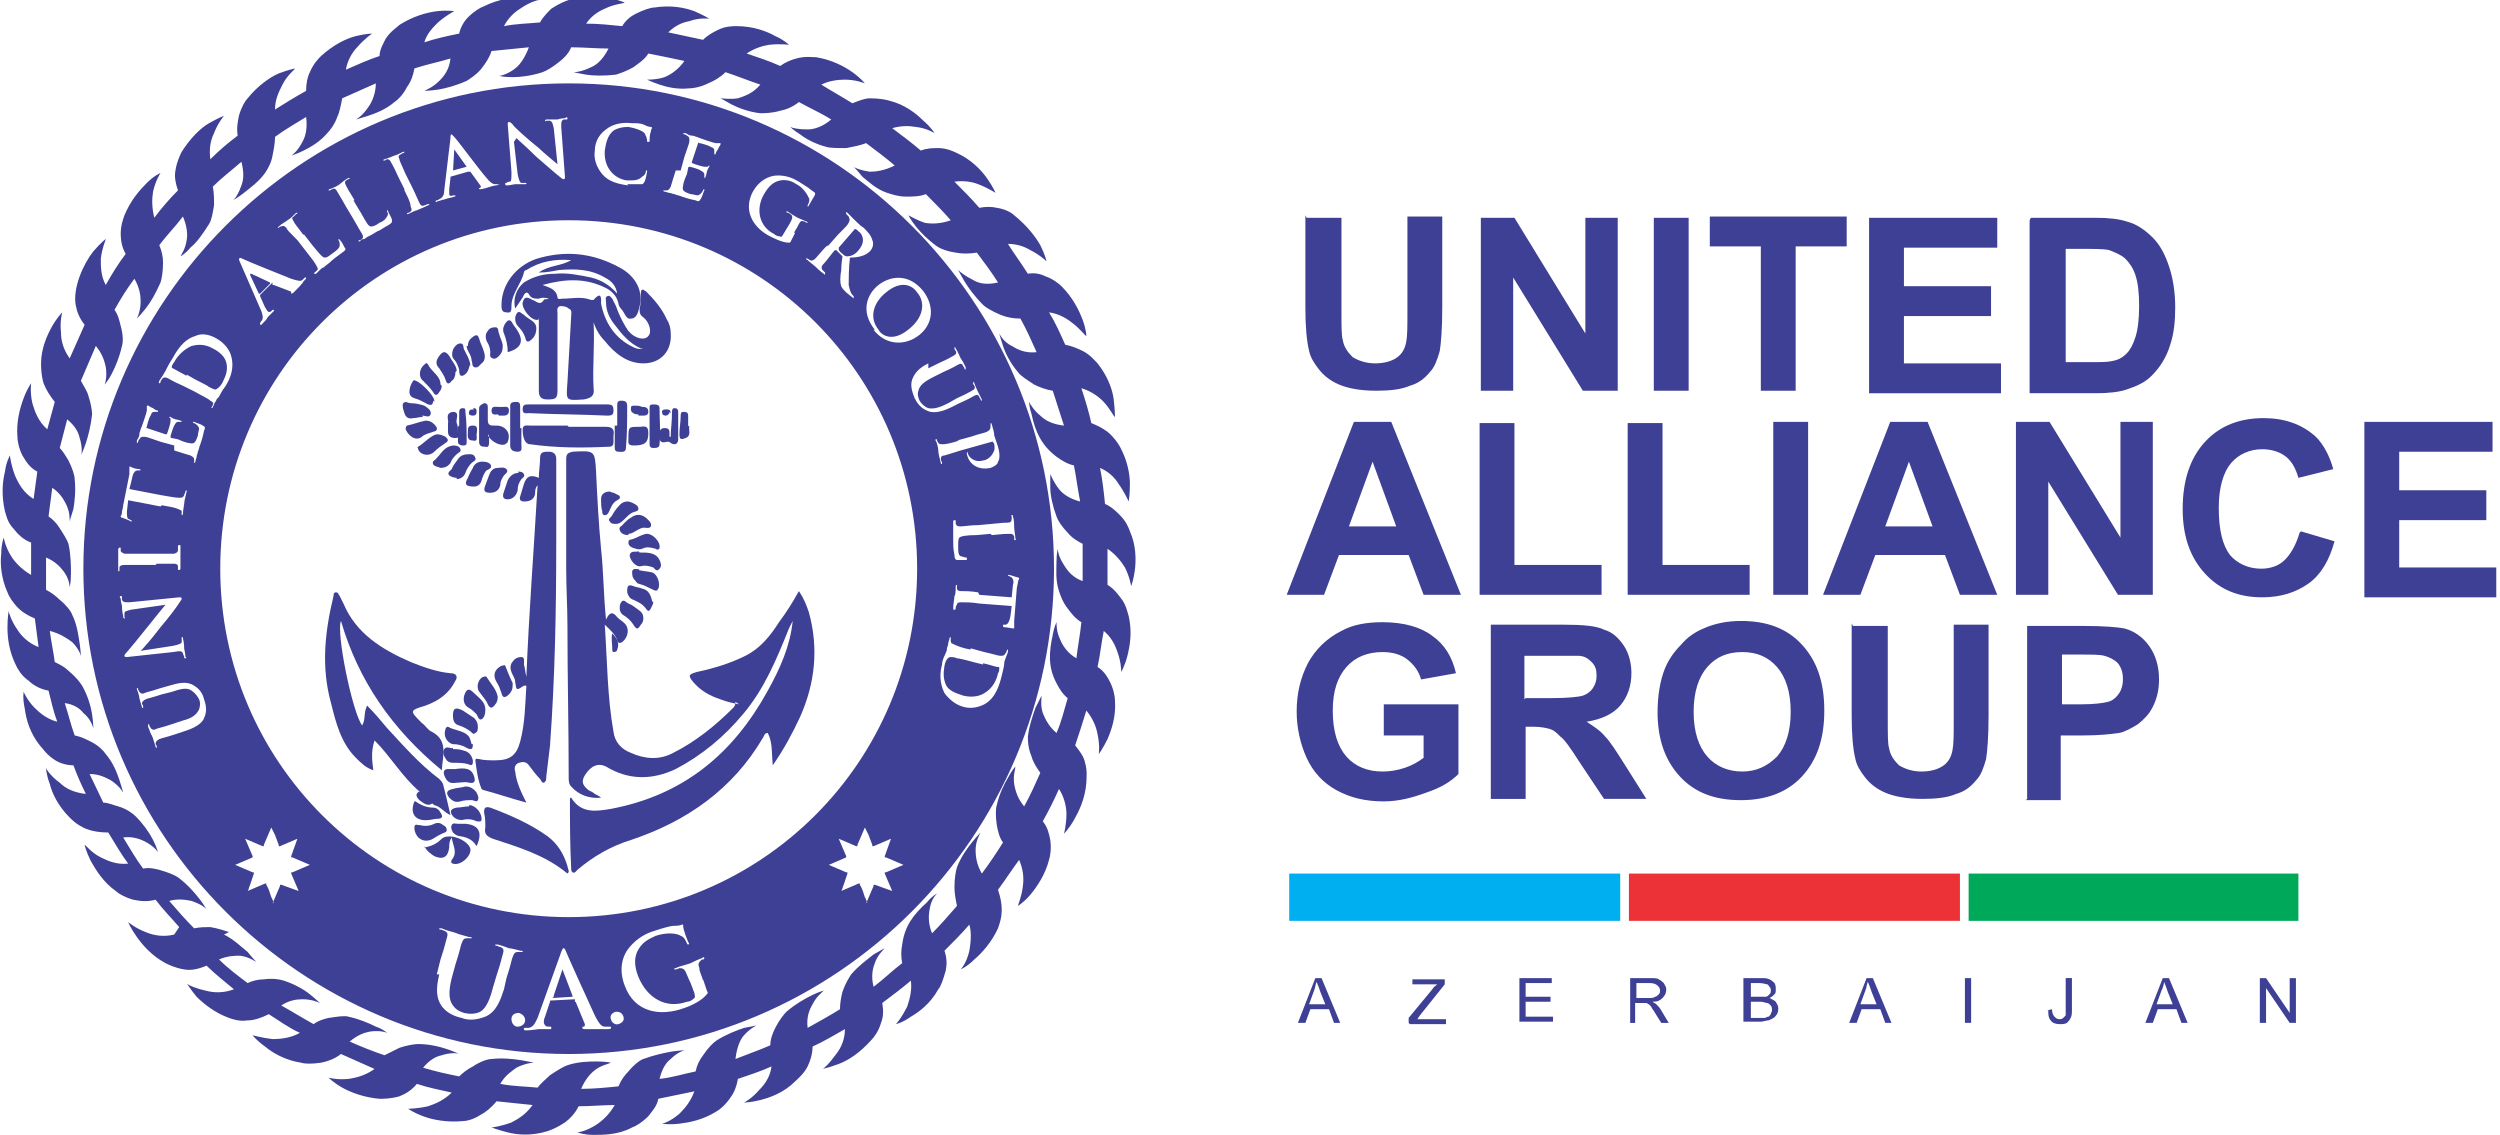 <?xml version="1.0" encoding="UTF-8"?>
<!DOCTYPE svg PUBLIC "-//W3C//DTD SVG 1.1//EN" "http://www.w3.org/Graphics/SVG/1.1/DTD/svg11.dtd">
<!-- Creator: CorelDRAW 2020 (64-Bit) -->
<svg xmlns="http://www.w3.org/2000/svg" xml:space="preserve" width="2009px" height="912px" version="1.1" style="shape-rendering:geometricPrecision; text-rendering:geometricPrecision; image-rendering:optimizeQuality; fill-rule:evenodd; clip-rule:evenodd"
viewBox="0 0 2009 912"
 xmlns:xlink="http://www.w3.org/1999/xlink"
 xmlns:xodm="http://www.corel.com/coreldraw/odm/2003">
 <defs>
  <style type="text/css">
   <![CDATA[
    .fil2 {fill:#ED3237}
    .fil1 {fill:#00AFEF}
    .fil3 {fill:#00A859}
    .fil4 {fill:#3E4095}
    .fil0 {fill:#3E4095;fill-rule:nonzero}
   ]]>
  </style>
 </defs>
 <g id="Dummy_x0025_Layer_x0025_Dummy_x0025_Layer">
  <g id="_1906520899536">
   <path class="fil0" d="M1043 822l14 -36 5 0 15 36 -5 0 -4 -11 -15 0 -4 11 -5 0zm10 -15l12 0 -4 -10c-1,-3 -2,-6 -3,-8 -1,2 -1,5 -2,7l-4 11zm79 15l0 -4 19 -23c1,-2 3,-3 4,-4l-20 0 0 -4 26 0 0 4 -20 25 -2 3 23 0 0 4 -29 0zm89 0l0 -36 26 0 0 4 -21 0 0 11 20 0 0 4 -20 0 0 12 22 0 0 4 -27 0zm89 0l0 -36 16 0c3,0 6,0 7,1 2,1 3,2 4,3 1,2 2,3 2,5 0,3 -1,5 -3,7 -2,2 -4,3 -8,3 1,1 2,1 3,2 1,1 3,3 4,5l6 10 -6 0 -5 -8c-1,-2 -3,-4 -3,-5 -1,-1 -2,-2 -2,-2 -1,0 -1,-1 -2,-1 -1,0 -1,0 -3,0l-6 0 0 16 -5 0zm5 -20l10 0c2,0 4,0 5,-1 1,0 2,-1 3,-2 1,-1 1,-2 1,-3 0,-2 -1,-3 -2,-4 -1,-1 -3,-2 -6,-2l-11 0 0 12zm86 20l0 -36 14 0c3,0 5,0 7,1 2,1 3,2 4,3 1,2 1,3 1,5 0,2 0,3 -1,4 -1,1 -2,2 -4,3 2,1 4,2 5,3 1,2 2,3 2,5 0,2 0,3 -1,5 -1,1 -2,3 -3,3 -1,1 -2,1 -4,2 -2,0 -4,1 -6,1l-14 0zm5 -21l8 0c2,0 4,0 5,0 1,0 2,-1 3,-2 1,-1 1,-2 1,-3 0,-1 0,-2 -1,-3 -1,-1 -1,-2 -2,-2 -1,0 -3,-1 -6,-1l-7 0 0 11zm0 17l9 0c2,0 3,0 3,0 1,0 2,-1 3,-1 1,0 1,-1 2,-2 0,-1 1,-2 1,-3 0,-1 0,-3 -1,-4 -1,-1 -2,-2 -3,-2 -1,0 -3,-1 -5,-1l-8 0 0 13zm80 4l14 -36 5 0 15 36 -5 0 -4 -11 -15 0 -4 11 -5 0zm10 -15l12 0 -4 -10c-1,-3 -2,-6 -3,-8 -1,2 -1,5 -2,7l-4 11zm83 15l0 -36 5 0 0 36 -5 0zm66 -10l4 -1c0,3 1,5 2,6 1,1 2,2 4,2 1,0 2,0 3,-1 1,-1 1,-1 2,-2 0,-1 0,-2 0,-5l0 -25 5 0 0 25c0,3 0,5 -1,7 -1,2 -2,3 -3,4 -2,1 -3,1 -6,1 -3,0 -6,-1 -7,-3 -2,-2 -2,-5 -2,-8zm79 10l14 -36 5 0 15 36 -5 0 -4 -11 -15 0 -4 11 -5 0zm10 -15l12 0 -4 -10c-1,-3 -2,-6 -3,-8 0,2 -1,5 -2,7l-4 11zm82 15l0 -36 5 0 19 28 0 -28 5 0 0 36 -5 0 -19 -28 0 28 -5 0z"/>
   <path class="fil0" d="M1050 175l28 0 0 75c0,12 0,20 1,23 1,6 4,10 8,14 5,3 11,5 18,5 8,0 14,-2 18,-5 4,-3 6,-7 7,-12 1,-5 1,-13 1,-24l0 -77 28 0 0 73c0,17 -1,29 -2,35 -2,7 -4,13 -8,17 -4,5 -9,9 -16,11 -7,3 -16,4 -27,4 -13,0 -23,-2 -30,-5 -7,-3 -12,-7 -16,-12 -4,-5 -7,-10 -8,-15 -2,-8 -3,-20 -3,-35l0 -74zm140 139l0 -139 27 0 57 93 0 -93 26 0 0 139 -28 0 -56 -91 0 91 -26 0zm139 0l0 -139 28 0 0 139 -28 0zm86 0l0 -116 -41 0 0 -24 110 0 0 24 -41 0 0 116 -28 0zm87 0l0 -139 103 0 0 24 -75 0 0 31 70 0 0 24 -70 0 0 38 78 0 0 24 -106 0zm130 -139l51 0c12,0 20,1 26,3 8,2 15,7 21,13 6,6 10,14 13,23 3,9 5,20 5,33 0,11 -1,21 -4,30 -3,10 -8,18 -15,25 -5,5 -11,8 -20,11 -6,2 -14,3 -25,3l-53 0 0 -139zm28 24l0 92 21 0c8,0 13,0 17,-1 5,-1 8,-3 11,-6 3,-3 5,-7 7,-13 2,-6 3,-15 3,-25 0,-11 -1,-19 -3,-25 -2,-6 -5,-10 -8,-13 -3,-3 -8,-5 -13,-7 -4,-1 -12,-1 -23,-1l-13 0zm-486 279l-30 0 -12 -32 -56 0 -12 32 -30 0 54 -139 30 0 56 139zm-52 -55l-19 -52 -19 52 38 0zm67 55l0 -138 28 0 0 114 70 0 0 24 -98 0zm119 0l0 -138 28 0 0 114 70 0 0 24 -98 0zm117 0l0 -139 28 0 0 139 -28 0zm180 0l-30 0 -12 -32 -56 0 -12 32 -30 0 54 -139 30 0 56 139zm-52 -55l-19 -52 -19 52 38 0zm67 55l0 -139 27 0 57 93 0 -93 26 0 0 139 -28 0 -56 -91 0 91 -26 0zm229 -51l27 8c-4,15 -11,27 -21,34 -10,7 -22,11 -37,11 -19,0 -34,-6 -46,-19 -12,-13 -18,-30 -18,-52 0,-23 6,-41 18,-54 12,-13 28,-19 47,-19 17,0 31,5 42,15 6,6 11,15 14,26l-28 7c-2,-7 -5,-13 -10,-17 -5,-4 -12,-6 -19,-6 -10,0 -19,4 -25,11 -6,7 -10,19 -10,36 0,18 3,30 9,38 6,7 15,11 25,11 7,0 14,-2 19,-7 5,-5 9,-12 12,-22zm51 51l0 -139 103 0 0 24 -75 0 0 31 70 0 0 24 -70 0 0 38 78 0 0 24 -106 0zm-788 112l0 -24 60 0 0 56c-6,6 -14,11 -26,15 -11,4 -22,7 -34,7 -15,0 -27,-3 -38,-9 -11,-6 -19,-15 -24,-26 -5,-11 -8,-24 -8,-37 0,-15 3,-27 9,-39 6,-11 15,-20 27,-26 9,-5 20,-7 33,-7 17,0 31,4 40,11 10,7 16,17 19,30l-28 5c-2,-7 -6,-12 -11,-16 -5,-4 -12,-6 -20,-6 -12,0 -22,4 -29,12 -7,8 -11,19 -11,35 0,17 4,29 11,37 7,8 17,12 29,12 6,0 12,-1 18,-3 6,-2 11,-5 15,-8l0 -18 -32 0zm86 51l0 -139 59 0c15,0 26,1 32,4 7,2 12,7 16,13 4,6 6,14 6,22 0,10 -3,19 -9,26 -6,7 -15,11 -27,13 6,4 11,7 15,12 4,4 9,12 16,23l17 27 -34 0 -20 -30c-7,-11 -12,-18 -15,-20 -3,-3 -5,-5 -8,-6 -3,-1 -8,-2 -14,-2l-6 0 0 58 -28 0zm28 -80l21 0c13,0 22,-1 25,-2 3,-1 6,-3 8,-6 2,-3 3,-6 3,-10 0,-5 -1,-8 -4,-11 -3,-3 -6,-5 -11,-5 -2,0 -9,0 -21,0l-22 0 0 35zm106 12c0,-14 2,-26 6,-36 3,-7 7,-13 13,-19 5,-6 11,-10 18,-13 9,-4 19,-6 30,-6 21,0 37,6 49,19 12,13 18,30 18,53 0,23 -6,40 -18,53 -12,13 -29,19 -49,19 -21,0 -37,-6 -49,-19 -12,-13 -18,-30 -18,-52zm29 -1c0,16 4,28 11,36 7,8 17,12 28,12 11,0 20,-4 28,-12 7,-8 11,-20 11,-36 0,-16 -4,-28 -11,-36 -7,-8 -16,-12 -28,-12 -12,0 -21,4 -28,12 -7,8 -11,20 -11,36zm128 -69l28 0 0 75c0,12 0,20 1,23 1,6 4,10 8,14 5,3 11,5 18,5 8,0 14,-2 18,-5 4,-3 6,-7 7,-12 1,-5 1,-13 1,-24l0 -77 28 0 0 73c0,17 -1,29 -2,35 -2,7 -4,13 -8,17 -4,5 -9,9 -16,11 -7,3 -16,4 -27,4 -13,0 -23,-2 -30,-5 -7,-3 -12,-7 -16,-12 -4,-5 -7,-10 -8,-15 -2,-8 -3,-20 -3,-35l0 -74zm140 139l0 -139 45 0c17,0 28,1 33,2 8,2 15,7 20,14 5,7 8,16 8,27 0,9 -2,16 -5,22 -3,6 -7,10 -12,14 -5,3 -10,6 -15,7 -7,1 -16,2 -29,2l-18 0 0 52 -28 0zm28 -116l0 40 15 0c11,0 18,-1 22,-2 4,-1 7,-4 9,-7 2,-3 3,-7 3,-11 0,-5 -1,-9 -4,-13 -3,-3 -7,-5 -11,-6 -3,-1 -10,-1 -20,-1l-14 0z"/>
   <g>
    <polygon class="fil1" points="1036,702 1302,702 1302,740 1036,740 "/>
    <polygon class="fil2" points="1309,702 1575,702 1575,740 1309,740 "/>
    <polygon class="fil3" points="1582,702 1847,702 1847,740 1582,740 "/>
   </g>
   <g>
    <path class="fil4" d="M457 67c215,0 390,175 390,390 0,215 -175,390 -390,390 -215,0 -390,-175 -390,-390 0,-215 175,-390 390,-390zm-104 716c-3,12 -2,19 1,24 4,7 12,10 17,11 5,2 11,2 19,-1 9,-4 12,-13 15,-22l2 -9c4,-12 4,-15 5,-17 1,-3 2,-4 4,-4 1,0 2,0 2,0 1,0 2,0 2,0 0,-1 0,-1 -2,-1 -3,-1 -8,-2 -9,-2 0,0 -5,-2 -9,-3 -1,0 -2,0 -2,0 0,1 0,1 1,1 1,0 2,1 3,1 3,1 3,3 2,6 -1,3 -1,5 -5,17l-3 10c-2,8 -5,16 -10,19 -4,2 -9,2 -13,1 -3,-1 -6,-2 -9,-6 -3,-4 -4,-10 -1,-22l3 -11c4,-12 4,-15 5,-17 1,-3 2,-4 4,-4 1,0 2,0 2,0 1,0 1,0 2,0 0,-1 0,-1 -2,-1 -3,-1 -8,-2 -10,-3 -2,-1 -8,-2 -12,-4 -1,0 -2,0 -2,0 0,1 0,1 1,1 1,0 3,1 3,1 3,1 3,3 2,6 -1,3 -1,5 -5,17l-3 12zm343 -57l6 -14 0 -1 1 0 14 5 -6 -14 0 -1 1 0 14 -6 -14 -6 -1 0 0 -1 5 -14 -14 6 -1 0 0 -1c-1,-3 -2,-5 -3,-8 -1,-2 -2,-4 -3,-6l-6 14 0 1 -1 0 -14 -6 6 14 0 0 0 0c0,0 0,0 0,1l0 0 0 0 -14 6 14 6 1 0 0 1 0 0 0 0c-1,3 -2,6 -3,9 -1,2 -1,4 -2,5l14 -6 1 0 0 1 0 0c2,3 3,7 4,10 1,1 1,3 2,4zm-477 0l6 -14 0 -1 1 0 14 5 -6 -14 0 -1 1 0 14 -6 -14 -6 -1 0 0 -1 5 -14 -14 6 -1 0 0 -1c-1,-3 -2,-5 -3,-8 -1,-2 -2,-4 -3,-6l-6 14 0 1 -1 0 -14 -6 6 14 0 0 0 0c0,0 0,0 0,1l0 0 0 0 -14 6 14 6 1 0 0 1 0 0 0 0c-1,3 -2,6 -3,9 -1,2 -1,4 -2,5l14 -6 1 0 0 1 0 0c2,3 3,7 4,10 1,1 1,3 2,4zm197 99c3,0 6,-2 6,-5 0,-3 -2,-5 -5,-6 -4,0 -6,2 -6,5 0,2 1,5 4,6zm46 -20c0,0 1,0 1,1l7 17c0,1 0,2 -1,2 -1,0 -1,0 -1,1 0,1 1,1 3,1 7,0 13,0 16,0 3,0 4,0 4,-1 0,-1 0,-1 -1,-1 -1,0 -2,0 -4,0 -2,0 -4,-1 -8,-9 -6,-13 -21,-46 -23,-51 -1,-2 -1,-3 -2,-3 -1,0 -1,1 -2,3l-19 53c-2,4 -3,7 -7,8 -1,0 -2,0 -3,0 -1,0 -1,0 -1,1 0,1 1,1 2,1 4,0 9,-1 10,-1 3,0 6,0 9,0 1,0 1,0 1,-1 0,-1 0,-1 -1,-1l-1 0c-3,0 -3,-1 -4,-3 0,-1 0,-3 1,-5l4 -12c0,-1 0,-1 1,-1l19 -1zm-17 -4c0,0 0,0 0,-1l7 -21c0,0 0,-1 0,-1 0,0 0,0 0,1l8 21c0,0 0,1 0,1l-16 1zm52 22c3,-1 5,-3 4,-6 -1,-3 -3,-4 -6,-4 -4,1 -5,4 -4,6 0,2 3,5 6,4zm68 -35c-1,-4 -3,-7 -3,-10 -1,-3 -1,-4 1,-6 1,-1 1,-1 2,-1 1,0 1,-1 1,-1 0,-1 -1,-1 -2,0 -3,1 -7,3 -9,4 -2,1 -8,2 -12,4 -1,0 -2,1 -1,1 0,0 1,0 1,0 1,0 3,-1 3,-1 3,0 4,1 5,3 1,2 2,5 4,9l3 8c0,1 1,3 0,4 -2,2 -4,3 -6,3 -17,6 -32,-3 -39,-20 -4,-10 -3,-17 0,-22 4,-7 10,-9 14,-11 9,-3 17,-2 20,0 3,1 4,4 5,6 0,1 1,1 1,1 1,0 1,-1 0,-2 -4,-10 -4,-12 -4,-13 0,-1 0,-1 -1,-1 -2,1 -5,1 -7,1 -2,0 -9,2 -15,4 -7,2 -14,6 -20,13 -6,7 -9,18 -4,31 8,22 29,25 48,18 6,-2 14,-6 18,-11 1,-1 1,-1 0,-3l-3 -9zm-415 -201c9,-3 13,-7 14,-10 3,-6 1,-12 0,-15 -1,-4 -3,-8 -8,-11 -6,-4 -13,-2 -20,0l-7 2c-9,3 -11,3 -13,4 -2,1 -3,0 -4,-1 0,-1 -1,-1 -1,-2 0,-1 0,-1 -1,-1 0,0 0,1 0,1 1,2 2,6 2,7 0,0 1,4 2,7 0,1 1,1 1,1 0,0 0,-1 0,-1 0,-1 0,-2 -1,-2 0,-2 1,-3 3,-4 2,-1 4,-1 13,-4l8 -2c6,-2 12,-4 16,-1 3,2 5,5 6,7 1,2 1,5 0,8 -2,4 -5,7 -13,9l-9 3c-9,3 -11,3 -13,4 -2,1 -3,0 -4,-1 0,-1 -1,-1 -1,-2 0,-1 0,-1 -1,-1 0,0 0,1 0,2 1,2 2,6 3,7 1,2 2,6 3,9 0,1 1,1 1,1 0,0 0,-1 0,-1 0,-1 -1,-2 -1,-2 0,-2 1,-3 3,-4 2,-1 4,-1 13,-4l9 -3zm-35 -66l0 0c1,-1 8,-9 14,-17 6,-7 13,-16 16,-21 1,-1 1,-2 1,-2 0,-1 -1,-1 -2,-1l-40 4c-4,0 -5,0 -6,-2 0,-1 0,-1 0,-2 0,-1 0,-1 -1,-1 -1,0 -1,1 0,2 0,3 1,5 1,6 0,1 0,4 1,8 0,1 0,2 1,2 0,0 1,0 0,-1 0,-1 0,-2 0,-3 0,-2 2,-2 5,-3l28 -4 0 0c-1,1 -9,11 -13,16 -8,10 -17,21 -18,22 -1,1 -2,2 -2,3 0,1 1,1 2,1l37 -4c6,-1 7,-1 8,1 0,1 1,2 1,3 0,1 0,1 1,1 1,0 1,-1 0,-1 0,-3 -1,-6 -1,-7 0,-1 0,-4 -1,-8 0,-1 0,-1 -1,-1 0,0 0,0 0,1 0,1 0,2 0,3 0,1 -2,2 -7,3l-26 4zm11 -68c6,0 11,0 14,0 2,0 3,1 3,2 0,1 0,1 0,2 0,1 0,1 1,1 0,0 1,0 1,-1 0,-3 0,-7 0,-8 0,-2 0,-6 0,-10 0,-1 0,-1 -1,-1 0,0 -1,0 -1,1 0,1 0,2 0,3 0,2 -1,2 -3,3 -3,0 -8,0 -14,0l-11 0c-10,0 -11,0 -14,0 -2,0 -3,-1 -4,-2 0,-1 0,-1 0,-2 0,-1 0,-1 -1,-1 0,0 -1,1 -1,1 0,2 0,6 0,8 0,2 0,6 0,8 0,1 0,2 0,2 1,0 1,0 1,-1 0,-1 0,-2 0,-2 0,-1 1,-2 4,-2 2,0 4,0 14,0l11 0zm4 -47c6,1 11,2 13,3 2,1 3,1 3,2 0,1 0,1 0,2 0,1 0,1 0,1 0,0 1,0 1,-1 0,-3 1,-7 1,-8 0,-2 1,-6 2,-10 0,-1 0,-1 0,-1 0,0 -1,0 -1,1 0,1 -1,2 -1,3 -1,2 -2,2 -4,2 -3,0 -8,-1 -14,-2l-26 -5 2 -8c1,-6 3,-7 5,-7l1 0c1,0 1,0 1,0 0,0 0,-1 -1,-1 -2,0 -6,-1 -7,-2 -1,0 -1,0 -1,0 0,0 0,1 0,2 0,1 0,2 0,4l-5 25c0,2 -1,4 -1,6 0,2 -1,2 -1,3 0,0 0,1 1,1 0,0 6,2 7,3 1,0 1,0 1,0 0,0 0,-1 -1,-1 0,0 -1,-1 -2,-1 -1,-1 -1,-3 -1,-6l1 -9 26 5zm10 -44c6,2 10,3 13,4 2,1 3,2 3,3 0,1 0,1 0,2 0,1 0,1 0,1 0,0 1,0 1,-1 0,-1 1,-3 1,-4 0,-1 1,-3 1,-4 1,-2 1,-4 2,-6 1,-3 2,-6 3,-11 1,-2 1,-3 -1,-4 -1,-1 -5,-2 -7,-3 -1,0 -1,0 -1,0 0,0 0,1 1,1 2,1 3,2 4,4 0,2 -1,4 -1,6 -2,6 -3,7 -7,6 -2,0 -7,-2 -9,-3l-5 -1c0,0 -1,0 -1,-1 0,-1 2,-7 3,-9 1,-2 2,-3 3,-3 1,0 2,0 2,0 0,0 1,0 1,0 0,-1 -1,-1 -1,-1 0,0 -3,-1 -4,-1 -3,-1 -4,-2 -4,-2 0,0 -1,0 -1,0 0,0 0,1 1,1 0,1 0,2 0,3 0,1 -2,8 -3,10 0,0 0,0 -1,0l-15 -5c0,0 -1,0 0,-1 0,-1 2,-8 3,-9 1,-3 2,-3 3,-3 1,0 2,0 2,0 1,0 1,0 1,0 0,0 0,-1 0,-1 -1,0 -3,-1 -4,-2 -3,-1 -3,-2 -4,-2 0,0 -1,0 -1,0 0,0 0,1 0,1 0,1 0,2 0,3 0,1 -4,13 -5,15 0,1 -1,2 -1,4 0,2 -1,3 -2,5 0,1 0,1 0,2 0,0 1,0 1,-1 0,-1 1,-2 1,-2 1,-2 2,-2 4,-2 2,0 4,1 13,4l11 3zm17 -47c5,3 10,5 12,7 2,1 3,2 2,3 0,1 0,1 -1,2 0,1 0,1 0,1 0,0 1,0 1,-1 1,-1 1,-3 2,-4 1,-1 1,-3 2,-3 1,-1 2,-3 3,-5 1,-2 3,-4 4,-6 6,-10 5,-18 4,-22 -1,-5 -5,-11 -12,-15 -7,-4 -13,-4 -17,-2 -10,3 -15,12 -19,19 -2,3 -4,7 -5,9 -1,2 -3,5 -5,8 0,1 -1,1 0,2 0,0 1,0 1,-1 0,-1 1,-2 1,-2 1,-2 3,-2 5,-1 2,1 3,2 12,6l10 5zm-7 -13c-4,-2 -9,-5 -11,-6 -1,0 -1,-1 -1,-1 0,-1 1,-3 2,-4 2,-4 7,-10 14,-13 4,-1 10,-2 17,2 6,3 10,7 11,12 1,5 0,9 -3,15 -2,4 -5,6 -6,6 -1,0 -3,-1 -5,-2 -1,-1 -5,-3 -11,-6l-7 -4zm69 -73c0,0 0,0 1,0l13 5c1,0 1,1 1,1 0,1 0,1 0,1 0,0 1,0 2,-1 4,-4 7,-7 8,-9 2,-2 2,-2 2,-3 0,0 -1,0 -1,0 -1,1 -1,1 -2,2 -1,1 -3,1 -9,-1 -10,-4 -35,-14 -39,-16 -2,-1 -2,-1 -3,0 0,0 0,1 1,3l17 39c1,3 2,6 0,8 0,0 -1,1 -1,2 0,0 0,1 0,1 0,0 1,0 1,0 2,-2 5,-5 5,-6 1,-1 3,-3 5,-5 0,-1 1,-1 0,-1 0,0 -1,0 -1,0l-1 1c-1,1 -2,1 -3,0 -1,-1 -1,-2 -2,-3l-4 -9c0,0 0,-1 0,-1l10 -10zm-11 7c0,0 0,0 0,0l-7 -15c0,0 0,-1 0,-1 0,0 0,0 1,0l15 7c0,0 0,0 0,1l-8 8zm36 -47c-6,-8 -7,-9 -8,-11 -1,-2 -2,-3 0,-4 1,-1 1,-1 2,-2 1,0 1,-1 1,-1 0,0 -1,0 -1,0 -2,2 -5,5 -7,6 -1,1 -5,3 -7,5 -1,1 -1,1 -1,1 0,0 1,0 1,0 1,-1 1,-1 2,-1 2,-1 3,0 4,1 1,2 2,3 9,10l7 9c4,5 7,9 8,11 1,2 2,3 1,4 0,0 -1,1 -2,2 -1,0 -1,1 0,1 0,0 1,0 1,0 1,-1 2,-2 3,-3 1,-1 2,-2 3,-2 2,-2 4,-3 6,-5 2,-2 5,-4 9,-7 3,-2 3,-3 2,-4 -1,-2 -3,-6 -4,-6 0,-1 -1,-1 -1,-1 0,0 0,1 0,1 1,1 1,3 1,4 0,2 -2,4 -5,6 -4,3 -5,4 -7,4 -2,0 -5,-4 -10,-10l-7 -9zm41 -28c-5,-8 -6,-10 -7,-12 -1,-2 -1,-3 0,-4 1,0 1,-1 2,-1 1,0 1,-1 1,-1 0,0 -1,0 -1,0 -2,1 -6,4 -7,5 -1,1 -5,3 -8,4 -1,0 -1,1 -1,1 0,0 1,0 1,0 1,0 1,-1 2,-1 2,-1 3,0 4,2 1,2 2,3 7,12l6 10c3,5 5,9 7,12 1,2 1,3 0,4 0,0 -1,1 -2,1 -1,0 -1,1 -1,1 0,0 1,0 1,0 1,-1 2,-2 4,-2 1,-1 3,-2 3,-2 2,-1 4,-2 7,-4 3,-1 5,-3 9,-5 3,-2 3,-2 3,-4 0,-2 -3,-6 -3,-7 0,-1 -1,-1 -1,-1 0,0 0,1 0,1 1,1 1,3 0,4 -1,2 -3,4 -6,5 -4,3 -6,3 -7,3 -2,0 -4,-4 -8,-11l-6 -10zm40 -8c3,6 5,10 5,13 1,2 1,3 0,4 0,0 -1,1 -2,1 -1,0 -1,1 -1,1 0,0 1,0 1,0 2,-1 6,-3 7,-3 2,-1 5,-2 9,-4 1,0 1,-1 1,-1 0,0 -1,0 -1,0 -1,0 -2,1 -3,1 -2,1 -3,0 -4,-2 -1,-2 -3,-7 -6,-13l-5 -10c-4,-9 -5,-11 -5,-12 -1,-2 -1,-3 1,-4 1,0 1,-1 2,-1 1,0 1,-1 1,-1 0,0 -1,0 -1,0 -2,1 -6,3 -7,3 -2,1 -5,2 -8,3 -1,0 -1,1 -1,1 0,0 1,0 1,0 1,0 1,-1 2,-1 1,0 2,0 3,2 1,2 2,3 6,12l5 10zm52 -15c0,0 1,0 1,0l8 11c1,1 0,1 0,2 -1,0 -1,0 -1,1 0,0 1,0 2,0 5,-1 9,-3 12,-3 2,-1 3,-1 3,-1 0,0 0,0 -1,0 -1,0 -2,0 -3,0 -1,0 -3,0 -7,-5 -7,-8 -23,-30 -26,-33 -1,-1 -2,-2 -2,-2 -1,0 -1,1 -1,3l-5 42c0,3 -1,6 -4,7 0,0 -1,1 -2,1 0,0 -1,0 -1,1 0,0 1,1 1,0 3,-1 7,-2 7,-2 2,-1 5,-1 7,-2 1,0 1,0 1,-1 0,0 0,0 -1,0l-1 0c-2,1 -3,0 -3,-1 0,-1 0,-2 0,-4l1 -9c0,0 0,-1 0,-1l14 -4zm-13 0c0,0 0,0 0,0l1 -17c0,0 0,-1 0,-1 0,0 0,0 0,0l10 14c0,0 0,0 0,0l-11 3zm51 -27l0 0c1,1 9,8 16,15 7,6 16,14 20,17 1,1 2,1 2,1 1,0 1,-1 1,-2l-3 -40c0,-4 0,-5 2,-6 1,0 1,0 2,0 1,0 1,0 1,-1 0,-1 -1,-1 -2,0 -3,0 -6,1 -6,1 -1,0 -4,0 -8,0 -1,0 -2,0 -2,1 0,0 0,1 1,0 1,0 2,0 3,0 2,1 2,2 3,6l3 29 0 0c-1,-1 -11,-9 -15,-13 -10,-8 -21,-18 -21,-19 -1,-1 -2,-2 -3,-2 -1,0 -1,1 -1,2l3 38c0,6 0,7 -1,8 -1,0 -2,0 -3,1 -1,0 -1,0 -1,1 0,1 1,1 1,1 3,0 6,-1 7,-1 1,0 4,0 8,0 1,0 1,0 1,-1 0,0 0,0 -1,0 -1,0 -2,0 -3,0 -1,0 -2,-2 -3,-7l-3 -26zm89 37c4,0 9,0 12,0 1,0 1,-1 2,-2 1,-2 2,-8 2,-8 0,-1 0,-1 0,-1 -1,0 -1,0 -1,1 0,1 -1,3 -3,4 -3,3 -6,3 -12,3 -9,-1 -19,-9 -18,-24 1,-6 2,-12 7,-16 3,-2 7,-3 12,-3 6,1 11,3 13,5 1,2 2,4 2,6 0,1 0,1 1,1 1,0 1,0 1,-1 0,-1 0,-5 1,-7 0,-2 1,-3 1,-3 0,0 0,-1 -1,-1 -2,0 -4,-1 -6,-2 -3,-1 -5,-1 -9,-1 -9,-1 -16,1 -21,5 -7,5 -9,12 -9,17 -1,6 1,13 6,19 5,6 13,8 21,9zm39 -11c-2,6 -3,10 -4,13 -1,2 -2,3 -3,3 -1,0 -1,0 -2,0 -1,0 -1,0 -1,0 0,0 0,1 1,1 1,0 3,1 4,1 1,0 3,1 4,1 2,1 4,1 6,2 3,1 6,2 11,3 2,1 3,1 4,-1 1,-1 2,-5 3,-7 0,-1 0,-1 0,-1 0,0 -1,0 -1,1 -1,2 -2,3 -4,4 -2,0 -4,-1 -6,-1 -6,-2 -7,-3 -6,-7 0,-2 2,-7 3,-9l1 -5c0,0 0,-1 1,-1 1,0 8,2 9,3 2,1 3,2 3,3 0,1 0,2 0,2 0,0 0,1 0,1 1,0 1,-1 1,-1 0,0 1,-3 1,-4 1,-3 2,-4 2,-4 0,0 0,-1 0,-1 0,0 -1,0 -1,1 -1,0 -2,0 -3,0 -1,0 -8,-2 -10,-3 0,0 0,0 0,-1l5 -15c0,0 0,-1 1,0 1,0 8,2 9,3 3,1 3,2 3,3 0,1 0,2 0,2 0,1 0,1 0,1 0,0 1,0 1,0 0,-1 1,-3 2,-4 1,-3 2,-3 2,-4 0,0 0,-1 0,-1 0,0 -1,0 -1,0 -1,0 -2,0 -3,0 -1,0 -13,-4 -15,-5 -1,0 -2,-1 -4,-1 -2,0 -3,-1 -5,-2 -1,0 -1,0 -2,0 0,0 0,1 1,1 1,0 2,1 2,1 2,1 2,2 2,4 0,2 -1,4 -4,13l-3 11zm95 50c2,-3 3,-5 4,-7 1,-2 2,-3 4,-2 1,0 1,0 2,1 0,0 1,0 1,0 0,0 0,-1 -1,-1 -2,-1 -5,-2 -7,-3 -2,-1 -5,-3 -8,-5 -1,0 -1,-1 -1,0 0,0 0,1 1,1 1,0 2,1 2,1 2,1 2,3 1,5 -1,2 -2,4 -4,7l-3 5c-1,1 -1,2 -2,1 -2,0 -4,-1 -5,-2 -12,-6 -15,-20 -8,-32 4,-7 8,-10 13,-11 6,-1 10,1 13,3 6,3 9,9 10,11 1,2 0,4 -1,6 0,0 0,1 0,1 0,0 1,0 1,-1 4,-7 5,-8 5,-9 0,0 0,-1 0,-1 -1,-1 -3,-2 -4,-3 -1,-1 -6,-4 -9,-6 -5,-3 -10,-5 -17,-5 -7,0 -15,4 -20,13 -8,15 0,29 14,36 4,2 10,5 15,5 1,0 1,0 2,-2l3 -6zm26 11c-4,4 -7,8 -9,10 -1,1 -3,2 -4,1 -1,0 -1,-1 -2,-1 -1,-1 -1,-1 -1,0 0,0 0,1 1,1 2,2 5,4 6,5 1,1 4,4 7,6 1,1 1,1 1,0 0,0 0,-1 0,-1 -1,-1 -2,-2 -2,-2 -1,-1 -1,-3 0,-4 2,-2 5,-6 9,-11l1 -1c0,0 0,0 1,0l4 4c0,0 1,1 1,1 0,1 -1,6 -1,11 -1,6 -1,10 0,13 1,2 2,3 4,5l5 4c1,1 1,1 1,0 0,0 0,-1 0,-1 0,0 -1,-1 -1,-1 -1,-1 -2,-3 -3,-8 0,-5 0,-13 1,-22 8,0 13,-2 16,-5 3,-3 3,-7 2,-9 -1,-4 -4,-7 -7,-10 -2,-1 -5,-4 -7,-6 -1,-1 -4,-4 -6,-6 -1,-1 -1,-1 -1,0 0,0 0,1 0,1 1,1 1,1 2,2 1,2 1,3 0,5 -1,2 -2,3 -9,10l-7 8zm22 -14c0,0 1,0 1,0 1,0 2,1 3,2 3,2 6,8 0,15 -3,4 -7,5 -9,5 -1,0 -2,0 -4,-2 -1,-1 -3,-2 -3,-4 0,0 0,-1 0,-1l13 -15zm16 81c10,13 26,13 37,4 11,-9 12,-23 3,-35 -12,-15 -27,-12 -36,-5 -9,7 -15,21 -3,36zm4 0c-8,-10 -4,-22 6,-30 12,-10 21,-6 25,0 7,8 5,20 -6,29 -14,12 -23,5 -25,1zm40 27c-8,4 -11,8 -13,13 -2,6 1,12 2,15 2,4 5,8 10,10 6,3 14,0 20,-3l6 -3c9,-4 10,-5 12,-6 2,-1 3,-1 4,1 0,1 1,1 1,2 0,1 1,1 1,1 0,0 0,-1 0,-1 -1,-2 -3,-6 -3,-6 0,0 -2,-4 -3,-7 0,-1 -1,-1 -1,-1 0,0 0,1 0,1 0,1 1,2 1,2 1,2 0,3 -2,4 -2,1 -3,2 -12,6l-7 4c-6,3 -11,5 -16,4 -3,-1 -6,-4 -7,-6 -1,-2 -2,-5 -1,-8 1,-4 4,-7 12,-11l8 -4c9,-4 10,-5 12,-6 2,-1 3,-1 4,1 0,1 1,1 1,2 0,1 1,1 1,1 0,0 0,-1 0,-2 -1,-2 -3,-6 -4,-7 -1,-2 -2,-5 -4,-8 0,-1 -1,-1 -1,-1 0,0 0,1 0,1 0,1 1,2 1,2 1,2 0,3 -2,4 -2,1 -3,2 -12,6l-8 4zm25 62c-6,2 -11,3 -13,3 -2,0 -3,0 -4,-1 0,-1 -1,-1 -1,-2 0,-1 0,-1 -1,-1 0,0 -1,1 0,1 1,2 2,6 2,8 0,2 1,6 2,10 0,1 1,1 1,1 0,0 0,0 0,-1 0,-1 -1,-2 -1,-3 0,-2 1,-3 3,-3 3,-1 7,-2 13,-4l25 -7c1,0 1,0 1,0 0,1 1,1 1,2 0,1 1,4 -1,7 -2,4 -6,6 -8,6 -6,2 -11,-2 -12,-5 0,-1 -1,-2 -1,-2 0,0 0,1 0,1 0,0 0,1 0,1 2,9 10,13 19,11 3,-1 6,-3 6,-5 1,-1 2,-5 0,-12 -1,-3 -2,-6 -3,-9 0,-2 -1,-6 -2,-9 0,-1 -1,-1 -1,-1 0,0 0,1 0,1 0,1 0,2 0,2 0,2 -1,3 -3,4 -2,1 -4,1 -13,4l-11 3zm26 76c10,-1 11,-1 14,-1 2,0 3,0 4,2 0,1 0,2 0,2 0,1 0,1 1,1 0,0 1,0 0,-1 0,-2 -1,-7 -1,-9 0,-2 0,-6 -1,-9 0,-1 0,-1 -1,-1 0,0 -1,0 0,1 0,1 0,2 0,2 0,2 -1,3 -3,3 -2,0 -4,0 -13,1l-11 1c-6,0 -11,1 -14,1 -2,0 -3,0 -4,-2 0,-1 0,-1 0,-2 0,-1 0,-1 -1,-1 0,0 -1,0 -1,1 0,1 0,3 0,4 0,2 0,3 0,4 0,3 0,5 0,8 0,3 0,6 1,11 0,3 1,4 2,4 2,0 7,0 7,0 1,0 1,0 1,-1 0,-1 0,-1 -1,-1 -1,0 -3,-1 -4,-1 -2,-1 -2,-4 -2,-7 0,-5 0,-7 1,-8 1,-1 5,-2 14,-2l11 -1zm-11 46c-6,-1 -11,-1 -14,-1 -2,0 -3,-1 -3,-2 0,-1 0,-1 0,-2 0,-1 0,-1 0,-1 0,0 -1,0 -1,1 0,3 0,7 -1,8 0,2 -1,6 -1,10 0,1 0,1 1,1 0,0 1,0 1,-1 0,-1 0,-2 1,-3 0,-2 2,-2 4,-2 3,0 8,0 14,1l26 2 -1 8c-1,6 -3,7 -4,7l-1 0c-1,0 -1,0 -1,1 0,0 0,1 1,1 2,0 6,1 7,1 1,0 1,0 1,0 0,0 0,-1 0,-2 0,-1 0,-2 0,-4l2 -25c0,-2 1,-5 1,-6 0,-2 1,-2 1,-3 0,0 0,-1 -1,-1 -1,0 -6,-2 -7,-2 -1,0 -1,0 -1,0 0,0 0,1 1,1 1,0 1,1 2,1 1,1 2,3 1,6l-1 10 -26 -2zm-6 46c-6,-1 -11,-3 -13,-4 -2,-1 -3,-1 -3,-3 0,-1 0,-1 0,-2 0,-1 0,-1 0,-1 0,0 -1,0 -1,1 0,1 -1,3 -1,4 0,2 -1,3 -1,4 0,2 -1,4 -2,6 -1,2 -2,5 -2,7 -3,11 0,19 2,23 3,4 8,9 15,11 7,2 13,0 17,-2 9,-5 12,-15 14,-23 1,-4 2,-8 2,-10 0,-2 2,-6 3,-9 0,-1 0,-1 0,-2 0,0 -1,0 -1,1 0,1 -1,2 -1,2 -1,2 -2,2 -4,2 -2,0 -4,-1 -13,-3l-11 -3zm10 11c5,1 10,3 12,3 1,0 1,0 1,1 0,1 0,3 -1,4 -1,5 -4,12 -11,16 -3,2 -9,4 -17,2 -6,-2 -12,-4 -14,-9 -2,-5 -2,-9 -1,-15 1,-5 3,-7 5,-7 1,0 3,0 5,1 1,0 6,1 13,3l8 2zm-333 -356c155,0 280,125 280,280 0,155 -125,280 -280,280 -155,0 -280,-125 -280,-280 0,-155 125,-280 280,-280z"/>
    <path class="fil4" d="M184 749l0 0 0 0c-3,-1 -9,-3 -15,-4 -4,0 -8,0 -13,1 -7,-7 -14,-15 -20,-22 7,-2 13,-1 18,0 6,2 11,5 12,7 0,0 -2,-4 -6,-9 -4,-5 -9,-11 -17,-17l0 0 0 0c-3,-2 -8,-4 -15,-6 -4,-1 -8,-2 -13,-1 -6,-8 -11,-17 -16,-25 7,-1 13,1 17,3 6,3 10,7 11,9 0,0 -1,-4 -4,-10 -3,-6 -8,-13 -14,-19l0 0 0 0c-2,-2 -7,-6 -14,-8 -4,-1 -8,-3 -12,-3 -4,-8 -7,-15 -11,-23 8,0 13,3 17,5 6,4 9,8 10,10 0,0 -1,-4 -3,-10 -2,-6 -5,-14 -11,-21l0 0 0 0 0 0c-2,-3 -6,-7 -12,-10 -4,-2 -8,-4 -13,-5 -3,-8 -5,-17 -8,-26 7,1 12,4 15,8 5,4 7,9 8,12 0,0 0,-4 -1,-11 -1,-6 -3,-14 -8,-23l0 0 0 0 0 0c-2,-3 -5,-7 -11,-12 -3,-3 -7,-5 -11,-7 -1,-8 -3,-17 -4,-25 8,2 14,6 18,9 5,5 7,10 7,12 0,0 0,-4 -1,-11 -1,-6 -2,-15 -6,-23l0 0 0 0 0 0c-1,-3 -5,-8 -10,-12 -3,-3 -7,-6 -11,-8 0,-6 0,-11 0,-17 0,-3 0,-6 0,-9 7,3 11,7 14,11 4,5 5,11 5,13 0,0 1,-4 1,-11 0,-6 0,-15 -2,-24l0 0 0 0c-1,-3 -4,-8 -8,-14 -2,-3 -5,-6 -8,-8 1,-8 2,-15 3,-23 6,4 9,9 11,13 3,6 3,11 3,14 0,0 1,-4 3,-10 1,-6 2,-15 1,-24l0 0 0 0c0,-3 -2,-9 -5,-15 -2,-3 -4,-7 -7,-10 2,-8 4,-15 6,-23 6,5 9,10 10,15 2,6 2,12 1,14 0,0 2,-4 4,-10 2,-6 4,-14 5,-23l0 0 0 0c0,-3 -1,-9 -3,-15 -1,-4 -4,-8 -6,-12 4,-9 8,-19 12,-28 5,6 7,12 8,17 1,7 0,12 -1,14 0,0 3,-3 6,-9 3,-6 6,-13 8,-22l0 0 0 0c1,-3 1,-9 -1,-16 -1,-4 -2,-9 -5,-13 5,-9 10,-17 16,-25 4,7 5,13 5,18 0,7 -2,12 -3,14 0,0 3,-3 7,-8 4,-5 8,-12 12,-21l0 0 0 0c1,-3 2,-9 2,-16 0,-5 -1,-9 -3,-14 6,-8 13,-15 19,-23 3,7 4,14 3,19 -1,7 -4,11 -5,13 0,0 4,-2 8,-7 5,-4 10,-11 15,-19l0 0 0 0c2,-3 3,-9 4,-15 0,-5 0,-10 -1,-15 7,-7 15,-13 23,-20 2,8 2,14 0,19 -2,6 -5,11 -7,12 0,0 4,-2 9,-6 5,-4 12,-9 17,-16l0 0 0 0 0 0c2,-3 5,-8 6,-14 1,-5 2,-10 2,-15 8,-6 17,-11 25,-16 1,8 0,15 -3,20 -3,6 -7,10 -9,11 0,0 4,-1 10,-4 6,-3 13,-7 19,-14l0 0 0 0c2,-2 6,-7 8,-13 2,-4 3,-10 4,-15 9,-4 18,-8 27,-12 0,8 -3,15 -6,19 -4,6 -8,9 -10,10 0,0 4,-1 10,-3 6,-2 14,-5 21,-11l0 0 0 0c3,-2 7,-6 10,-12 3,-4 5,-9 6,-15 9,-3 19,-5 29,-8 -1,9 -5,14 -9,18 -5,5 -10,7 -12,8 0,0 4,0 11,-1 6,-1 14,-3 23,-7l0 0 0 0c3,-2 8,-5 12,-10 3,-4 6,-8 8,-14 10,-1 20,-2 30,-3 -3,8 -7,14 -11,17 -5,4 -11,6 -13,6 0,0 4,1 11,1 6,0 15,-1 24,-4l0 0 0 0c3,-1 8,-4 13,-8 4,-3 8,-7 10,-12 10,0 20,1 30,1 -4,8 -9,13 -14,15 -6,3 -11,4 -14,4 0,0 4,1 10,2 6,1 15,1 24,0l0 0 0 0c3,-1 9,-3 14,-6 4,-3 9,-6 12,-11 10,2 20,4 29,6 -5,7 -11,11 -16,13 -6,2 -12,2 -14,2 0,0 4,2 10,4 6,2 14,4 24,3l0 0 0 0c3,0 9,-1 15,-4 5,-2 10,-5 14,-9 9,3 19,7 28,10 -6,7 -12,9 -18,11 -7,1 -12,0 -14,0 0,0 4,2 9,5 6,3 14,6 23,7l0 0 0 0c3,0 9,0 16,-2 5,-1 10,-3 15,-7 9,5 18,9 26,14 -7,6 -14,8 -19,8 -7,0 -12,-1 -14,-2 0,0 3,3 8,6 5,4 13,8 21,10l0 0 0 0 0 0c3,1 9,1 16,1 5,-1 11,-2 16,-4 8,6 16,12 23,18 -8,4 -15,5 -20,5 -7,-1 -12,-3 -13,-4 0,0 3,3 7,8 5,4 11,10 20,13l0 0 0 0c3,1 9,3 15,3 5,0 11,0 16,-2 7,7 14,14 20,21 -8,3 -16,3 -21,2 -6,-2 -11,-5 -13,-6 0,0 2,4 6,9 4,5 10,11 17,16l0 0 0 0c3,2 8,4 15,5 5,1 11,1 17,0 6,8 12,16 17,24 -9,2 -15,1 -20,-2 -6,-3 -10,-6 -12,-8 0,0 2,4 5,9 3,5 8,12 15,19l0 0 0 0c2,2 7,5 14,8 5,2 10,3 16,3 5,9 9,18 13,27 -9,1 -15,-2 -20,-5 -6,-3 -9,-8 -10,-10 0,0 1,4 3,10 2,6 6,14 12,21l0 0 0 0c2,3 7,6 13,10 4,2 9,4 15,5 3,9 6,19 9,28 -9,-1 -15,-4 -19,-8 -5,-4 -8,-9 -9,-11 0,0 0,4 2,10 3,14 8,25 20,34 4,3 9,6 14,7 2,10 3,19 5,29 -8,-2 -14,-6 -17,-10 -4,-5 -6,-10 -7,-12 0,0 0,4 0,11 0,6 2,15 5,23l0 0 0 0 0 0c1,3 4,8 9,13 3,4 8,7 12,9 0,6 0,11 0,17 0,4 0,9 0,13 -8,-3 -12,-8 -15,-13 -4,-6 -5,-11 -5,-13 0,0 -1,4 -1,10 0,6 -1,15 2,24l0 0 0 0c1,3 3,9 7,14 3,4 6,8 11,11 -1,10 -3,20 -4,29 -7,-4 -11,-10 -13,-15 -3,-6 -3,-12 -3,-14 0,0 -2,4 -3,10 -3,14 -4,26 3,39 2,4 5,9 9,12 -3,10 -5,19 -9,28 -6,-5 -9,-11 -11,-16 -2,-6 -1,-12 -1,-14 0,0 -2,4 -5,10 -2,6 -5,14 -6,23l0 0 0 0c0,3 0,9 3,16 1,4 4,9 7,13 -4,9 -8,18 -13,27 -5,-6 -7,-12 -8,-18 -1,-7 1,-12 1,-14 0,0 -3,3 -6,9 -3,5 -7,13 -9,22l0 0 0 0c-1,3 -1,9 0,16 1,5 2,10 5,14 -5,8 -11,17 -17,25 -4,-7 -5,-13 -5,-19 0,-7 3,-12 4,-14 0,0 -3,3 -7,8 -4,5 -9,12 -12,20l0 0 0 0 0 0c-1,3 -2,9 -2,16 0,5 1,10 2,15 -7,8 -13,15 -20,22 -3,-7 -3,-14 -2,-19 1,-7 4,-11 6,-13 0,0 -4,2 -8,7 -11,10 -18,19 -20,34 -1,5 -1,10 0,15 -8,6 -15,13 -23,19 -2,-8 -1,-14 1,-19 2,-6 6,-10 8,-12 0,0 -4,2 -9,5 -5,4 -12,9 -18,16l0 0 0 0 0 0c-2,3 -5,8 -7,14 -1,4 -2,9 -2,14 -8,5 -17,10 -26,15 -1,-8 1,-14 4,-19 3,-6 7,-9 9,-11 0,0 -4,1 -10,4 -6,3 -13,7 -20,13l0 0 0 0c-2,2 -6,7 -9,13 -2,4 -4,9 -4,14 -9,4 -18,7 -28,11 1,-8 3,-14 6,-18 4,-5 9,-8 11,-9 0,0 -4,1 -10,2 -6,2 -14,5 -22,10l0 0 0 0c-3,2 -7,6 -11,12 -3,4 -5,8 -6,13 -10,2 -19,5 -29,6 2,-8 5,-13 9,-16 5,-5 10,-7 12,-7 0,0 -4,0 -11,1 -6,1 -15,3 -23,6l0 0 0 0c-3,1 -8,5 -12,10 -3,3 -6,7 -8,12 -10,1 -20,2 -30,2 3,-7 7,-12 11,-15 5,-4 11,-5 13,-6 0,0 -4,-1 -11,-1 -6,0 -15,0 -24,3l0 0 0 0c-3,1 -8,4 -14,8 -3,3 -7,6 -10,10 -10,-1 -20,-1 -30,-3 4,-7 9,-10 13,-13 6,-3 11,-4 14,-4 0,0 -4,-1 -10,-2 -6,-1 -15,-2 -24,-1l0 0 0 0c-3,0 -9,2 -15,6 -4,2 -8,5 -11,8 -10,-2 -19,-4 -29,-7 5,-6 10,-9 15,-10 6,-2 12,-2 14,-1 0,0 -4,-2 -10,-4 -6,-2 -14,-4 -23,-4l0 0 0 0 0 0c-3,0 -9,1 -15,3 -4,2 -8,4 -12,6 -9,-3 -19,-7 -28,-11 6,-5 11,-7 16,-8 7,-1 12,0 14,1 0,0 -3,-3 -9,-5 -6,-3 -13,-6 -22,-8l0 0 0 0c-3,-1 -9,0 -16,1 -4,1 -8,2 -12,5 -9,-5 -17,-10 -26,-15 6,-4 12,-5 17,-5 7,0 12,2 14,3 0,0 -3,-3 -8,-7 -5,-4 -12,-8 -21,-11l0 0 0 0 0 0c-3,-1 -9,-2 -16,-1 -4,0 -9,1 -13,3 -8,-6 -16,-12 -23,-19 7,-3 13,-3 17,-3 7,1 11,4 13,5 0,0 -3,-3 -7,-8 -5,-4 -11,-10 -19,-14zm-44 2c-8,2 -16,1 -23,-2 -8,-3 -14,-8 -14,-8 0,0 2,5 7,12 5,7 12,15 23,21l0 0c2,1 8,4 15,5 5,1 11,0 18,-3 7,7 15,13 22,19 -8,3 -16,3 -23,1 -9,-2 -15,-5 -15,-6 0,0 3,5 8,11 6,6 15,13 26,17l0 0c3,1 8,3 15,2 5,0 11,-2 17,-5 8,5 16,11 25,15 -7,4 -15,5 -22,5 -9,-1 -15,-3 -16,-3 0,0 3,4 10,9 6,5 16,11 29,13l0 0c3,1 9,1 16,0 5,-1 11,-3 16,-7 9,4 18,8 27,12 -7,5 -14,7 -21,8 -9,1 -16,-1 -16,-1 0,0 4,4 11,8 7,4 18,8 30,9l0 0c3,0 9,0 16,-2 5,-2 10,-5 14,-10 9,3 19,5 28,7 -6,6 -13,9 -19,11 -9,2 -16,2 -16,2 0,0 4,3 12,6 8,3 19,5 31,4l0 0c3,0 9,-1 15,-5 4,-2 9,-6 13,-11 10,1 19,2 29,3 -5,7 -11,11 -17,14 -8,3 -15,4 -16,4 0,0 5,2 13,4 8,2 19,3 32,-1l0 0c3,-1 8,-3 14,-7 4,-3 8,-7 11,-13 10,0 20,-1 29,-1 -4,7 -9,12 -15,16 -8,5 -14,6 -15,6 0,0 5,2 13,2 8,0 20,0 31,-6l0 0c3,-1 8,-4 13,-9 3,-4 7,-8 8,-14 10,-2 19,-4 29,-6 -3,8 -7,13 -12,18 -7,6 -13,8 -14,8 0,0 5,1 14,0 8,-1 19,-3 30,-10l0 0c2,-1 7,-5 11,-11 3,-4 5,-9 6,-15 9,-3 18,-6 27,-10 -1,8 -5,14 -10,19 -6,7 -12,10 -12,10 0,0 5,0 13,-2 8,-2 19,-6 28,-15l0 0c2,-2 7,-6 10,-12 2,-4 4,-10 4,-16 9,-4 17,-9 26,-14 0,8 -3,15 -7,20 -5,7 -10,12 -11,12 0,0 5,-1 13,-4 8,-3 17,-9 26,-19l0 0c2,-2 6,-7 8,-14 2,-5 2,-10 1,-16 8,-6 16,-12 23,-18 1,8 -1,15 -3,21 -4,8 -8,13 -9,14 0,0 5,-1 12,-6 7,-4 16,-11 22,-22l0 0c2,-2 4,-8 6,-15 1,-5 1,-10 -1,-16 7,-7 14,-14 20,-21 2,7 1,15 0,21 -2,9 -6,14 -7,15 0,0 5,-2 11,-8 6,-5 14,-14 19,-25l0 0c1,-3 3,-8 3,-15 0,-5 -1,-10 -3,-16 6,-8 11,-16 17,-24 3,7 4,14 3,21 -1,9 -4,15 -4,16 0,0 5,-3 10,-9 5,-6 12,-16 15,-28l0 0c1,-3 2,-9 1,-16 -1,-5 -2,-10 -6,-15 5,-9 9,-17 13,-26 4,6 6,14 6,20 0,9 -2,16 -2,16 0,0 4,-4 8,-11 4,-7 9,-17 10,-30l0 0c0,-3 1,-9 -1,-16 -1,-5 -4,-9 -8,-14 3,-9 6,-18 9,-28 5,6 8,13 9,19 2,9 1,16 1,16 0,0 3,-4 7,-12 3,-7 7,-18 6,-31 0,-3 -1,-9 -4,-15 -2,-4 -5,-9 -10,-12 2,-9 3,-19 5,-29 6,5 9,11 11,17 3,8 3,15 3,16 0,0 3,-5 5,-13 2,-8 4,-19 1,-32l0 0c-1,-3 -2,-9 -6,-14 -3,-4 -6,-8 -11,-11 0,-6 0,-12 0,-19 0,-3 0,-7 0,-10 6,4 11,10 14,15 4,8 5,15 5,15 0,0 2,-5 3,-13 1,-8 1,-20 -4,-31l0 0c-1,-3 -3,-8 -8,-13 -3,-3 -7,-7 -12,-9 -1,-10 -2,-19 -4,-29 7,3 12,8 15,13 5,7 8,14 8,14 0,0 1,-5 1,-14 0,-8 -2,-19 -8,-30l0 0c-1,-2 -5,-8 -10,-12 -4,-3 -8,-5 -13,-7 -2,-9 -5,-19 -8,-28 7,2 13,6 17,10 6,6 9,13 10,13 0,0 0,-5 -1,-14 -1,-8 -5,-19 -13,-29l0 0c-2,-2 -6,-7 -12,-10 -4,-2 -9,-4 -14,-5 -4,-9 -8,-18 -13,-26 7,1 13,4 18,8 7,5 11,11 12,11 0,0 0,-5 -3,-13 -3,-8 -8,-18 -17,-27l0 0c-2,-2 -7,-6 -13,-8 -4,-2 -9,-3 -14,-2 -5,-8 -11,-16 -16,-24 7,0 13,2 18,5 8,4 13,9 13,9 0,0 -1,-5 -5,-13 -4,-7 -11,-16 -21,-24l0 0c-2,-2 -7,-5 -14,-6 -4,-1 -9,-1 -14,0 -6,-7 -13,-14 -20,-21 7,-1 14,0 19,2 8,3 14,7 14,7 0,0 -2,-5 -7,-12 -5,-7 -13,-15 -24,-20l0 0c-2,-1 -8,-4 -15,-4 -4,0 -9,0 -14,2 -7,-6 -15,-12 -23,-18 7,-2 13,-2 19,-1 9,1 15,5 15,5 0,0 -3,-5 -9,-10 -6,-6 -15,-13 -27,-16l0 0c-3,-1 -9,-2 -16,-2 -4,0 -9,2 -14,4 -8,-5 -17,-10 -25,-15 6,-3 13,-4 19,-4 9,0 16,3 16,3 0,0 -3,-4 -10,-9 -7,-5 -17,-10 -29,-12l0 0c-3,0 -9,-1 -16,1 -4,1 -9,3 -13,6 -9,-4 -18,-7 -27,-10 6,-4 12,-6 18,-7 9,-1 16,0 16,0 0,0 -4,-4 -11,-7 -7,-4 -18,-8 -31,-8l0 0c-3,0 -9,0 -15,3 -4,2 -8,4 -12,8 -9,-2 -19,-4 -28,-6 5,-5 11,-8 17,-9 8,-3 16,-2 16,-2 0,0 -5,-3 -12,-6 -8,-3 -19,-5 -32,-3l0 0c-3,0 -9,2 -15,5 -4,2 -8,5 -11,10 -10,-1 -19,-2 -29,-2 4,-6 10,-10 15,-12 8,-4 15,-4 16,-5 0,0 -5,-2 -13,-4 -8,-1 -19,-2 -32,2l0 0c-3,1 -8,3 -14,7 -3,3 -7,7 -9,11 -10,1 -19,1 -29,3 3,-6 8,-11 13,-14 7,-5 14,-7 15,-7 0,0 -5,-2 -13,-2 -8,0 -19,1 -31,7l0 0c-3,1 -8,4 -13,9 -3,3 -6,8 -7,13 -10,2 -19,4 -28,7 2,-7 7,-12 11,-16 7,-6 13,-9 13,-9 0,0 -5,-1 -14,0 -8,1 -19,4 -30,11l0 0c-2,2 -7,5 -11,11 -2,4 -5,9 -5,14 -9,3 -18,7 -27,11 1,-7 5,-14 9,-18 6,-7 12,-11 12,-11 0,0 -5,0 -13,2 -8,2 -18,7 -28,16l0 0c-2,2 -6,6 -9,13 -2,4 -3,9 -3,15 -9,5 -17,10 -25,15 0,-8 3,-14 6,-20 4,-8 10,-12 10,-13 0,0 -5,1 -13,4 -7,3 -17,10 -25,20l0 0c-2,2 -5,7 -7,14 -1,5 -2,10 -1,16 -8,6 -15,12 -22,19 -1,-8 0,-15 3,-21 3,-8 8,-14 8,-14 0,0 -5,2 -12,6 -7,4 -15,12 -22,23l0 0c-1,2 -4,8 -5,15 -1,5 0,10 2,16 -7,7 -13,14 -19,22 -2,-8 -2,-15 -1,-21 2,-9 6,-15 6,-15 0,0 -5,2 -11,8 -6,6 -13,14 -18,26l0 0c-1,3 -3,8 -3,15 0,5 1,11 4,16 -6,8 -11,16 -16,25 -4,-7 -4,-15 -4,-21 1,-9 4,-15 4,-16 0,0 -4,3 -10,10 -8,10 -17,30 -14,44 1,5 3,10 7,15 -4,9 -8,18 -12,27 -5,-7 -7,-14 -7,-21 -1,-9 1,-16 1,-16 0,0 -4,4 -8,11 -4,7 -9,18 -9,30l0 0c0,3 0,9 2,16 2,5 5,10 9,15 -2,7 -4,15 -6,22 -7,-6 -10,-14 -12,-21 -2,-9 -1,-16 -1,-16 0,0 -3,4 -6,12 -3,8 -6,19 -5,31l0 0c0,3 1,9 4,15 3,5 6,10 12,13 -1,7 -2,15 -3,22 -8,-5 -12,-12 -15,-19 -3,-8 -4,-15 -4,-16 0,0 -3,5 -4,13 -2,8 -3,19 0,32l0 0c1,3 2,9 7,14 3,4 8,9 14,11 0,5 0,9 0,14 0,4 0,8 0,12 -7,-4 -13,-10 -16,-15 -5,-8 -6,-15 -6,-15 0,0 -2,5 -2,13 -1,8 0,20 5,31l0 0c1,3 4,8 9,13 3,3 8,6 13,8 1,8 2,15 3,23 -8,-3 -14,-9 -17,-14 -5,-7 -7,-14 -7,-15 0,0 -1,5 -1,13 0,8 1,19 7,31l0 0c1,2 4,8 10,12 4,4 10,7 16,8 2,8 4,17 7,25 -8,-2 -14,-7 -18,-11 -6,-6 -9,-13 -9,-13 0,0 -1,5 1,14 1,8 4,19 12,29l0 0c2,2 5,7 11,11 4,3 10,5 16,5 3,8 6,15 10,23 -9,-1 -16,-4 -21,-9 -7,-5 -11,-11 -11,-12 0,0 0,5 3,13 2,8 7,18 16,27l0 0c2,2 6,6 13,9 5,2 11,3 18,3 5,8 10,17 16,25 -9,1 -16,-2 -22,-5 -8,-4 -12,-10 -13,-10 0,0 1,5 5,13 4,7 10,17 20,24l0 0c2,2 7,5 14,7 5,1 11,2 18,0 6,8 13,15 19,22z"/>
    <g>
     <path class="fil4" d="M594 566c-5,-1 -10,-2 -15,-4 -9,-3 -16,-7 -22,-14 -4,-5 -4,-6 3,-8 14,-3 27,-7 39,-13 12,-6 20,-16 27,-27 6,-8 11,-16 16,-25 4,6 6,11 8,17 8,29 5,57 -7,84 -6,13 -13,26 -22,39 -1,-10 0,-18 -4,-26 -3,0 -3,3 -4,4 -24,41 -61,67 -106,82 -16,5 -30,13 -43,24 -1,1 -2,3 -4,2 -1,-1 -1,-2 -1,-3 -1,-19 -1,-38 -1,-56 0,0 0,-1 1,-1 8,13 20,11 32,9 58,-11 98,-44 126,-95 10,-18 18,-36 20,-56 -1,2 -2,4 -3,6 -10,25 -20,49 -37,69 -15,18 -33,33 -54,44 -19,9 -38,9 -56,-2 -6,-3 -12,-1 -17,7 -3,5 -2,8 3,12 2,1 4,2 5,3 2,1 4,2 5,3 -9,1 -18,-2 -24,-9 -2,-2 -2,-5 -2,-7 0,-41 -1,-81 -1,-122 0,-15 -1,-31 -1,-46 0,-21 0,-43 0,-64 0,-8 0,-16 0,-24 0,-4 1,-5 5,-6 18,-1 18,-1 19,16 1,21 2,41 4,62 2,18 2,37 4,57 3,-7 6,-6 9,-2 2,2 4,3 6,5 4,4 3,11 -2,15 -2,1 -3,1 -4,-1 -1,-5 -6,-9 -10,-13 2,29 2,58 7,86 1,8 6,14 14,17 11,5 23,6 34,0 18,-9 34,-22 48,-36 1,-1 2,-2 2,-5z"/>
     <path class="fil4" d="M337 636c-14,-12 -23,-28 -36,-41 -3,9 -2,16 -1,24 -6,-2 -10,-6 -14,-10 -12,-12 -16,-28 -20,-44 -8,-29 -5,-57 2,-86 0,-1 0,-3 2,-3 2,0 2,2 3,3 1,2 2,4 3,6 10,24 31,37 54,47 10,4 21,8 32,9 5,0 6,3 4,6 -5,10 -13,16 -24,20 -13,4 -13,4 -3,14 3,2 5,6 8,7 13,7 9,18 8,31 -40,-33 -67,-72 -81,-120 -4,9 9,73 17,84 3,-5 1,-10 4,-16 6,6 11,12 16,18 13,14 26,29 42,41 1,1 2,2 3,4 2,8 4,16 6,25 -5,-2 -8,-7 -13,-8 -4,-3 -7,-6 -11,-9z"/>
     <path class="fil4" d="M515 280c-9,-4 -15,-11 -21,-19 -4,-5 -7,-11 -7,-18 0,-2 -1,-4 1,-5 2,-1 3,1 4,2 1,2 2,4 3,6 2,6 5,12 8,17 1,1 1,2 2,3 5,6 13,8 16,4 3,-3 1,-11 -4,-15 -3,-2 -3,-4 -3,-7 1,-4 1,-8 1,-12 0,-1 0,-3 1,-3 1,-1 2,1 3,1 7,7 13,14 17,23 2,3 3,7 3,11 1,14 -8,24 -22,24 -13,0 -23,-8 -31,-18 -4,-4 -7,-9 -9,-15 1,19 -1,36 0,53 1,6 -2,8 -8,9 -15,1 -14,1 -13,-14 1,-18 2,-36 3,-53 0,-2 1,-5 -2,-6 -2,-2 -5,-2 -7,-2 -3,1 -2,4 -2,6 0,20 0,41 0,61 0,7 -1,8 -8,8 -5,0 -7,-2 -7,-7 0,-20 0,-40 0,-58 1,-1 0,1 -1,1 -5,1 -13,-9 -12,-14 1,-3 2,-5 6,-3 1,0 1,1 2,1 3,1 6,5 9,0 0,-1 2,0 4,-1 -3,-1 -6,-1 -8,0 -3,0 -5,0 -7,-2 -3,-6 -5,-1 -6,1 -2,3 -4,6 -6,9 -2,-8 1,-16 7,-21 8,-5 16,-7 25,-7 10,-1 19,1 29,3 8,2 15,6 21,13 -1,-6 -4,-10 -10,-13 -12,-7 -24,-7 -37,-6 -5,1 -10,2 -16,2 8,-6 18,-5 26,-10 -13,-1 -25,1 -36,8 -1,0 -2,1 -2,2 -2,9 -10,17 -10,27 0,3 0,6 -4,5 -4,0 -4,-3 -4,-6 0,-16 11,-31 28,-37 23,-7 45,-5 67,7 13,7 19,19 16,31 -1,4 -2,10 -7,10 -4,1 -5,-5 -8,-8 -1,-1 -2,-3 -2,-4 -1,-5 -4,-9 -9,-12 -17,-9 -34,-8 -52,-3 5,2 11,3 12,10 0,2 3,1 4,1 8,0 15,-2 23,1 1,0 2,0 2,0 7,-8 6,0 6,3 3,15 11,28 26,35 2,1 5,2 8,1z"/>
     <path class="fil4" d="M423 645c-11,-3 -23,-7 -34,-10 -1,0 -2,-1 -2,-1 -3,-7 -4,-15 -5,-23 0,-2 2,-1 3,-1 4,1 9,1 13,1 12,0 17,-4 20,-15 4,-15 4,-30 5,-45 -1,0 -2,0 -2,0 -6,4 -6,4 -7,-3 0,-3 -2,-5 -3,-8 -1,-2 -1,-5 0,-7 2,-3 4,-5 8,-5 3,0 2,4 2,6 1,3 1,6 2,10 2,-51 6,-102 9,-154 -2,2 -2,5 -2,7 -1,5 -5,6 -9,6 -2,0 -4,-1 -3,-4 1,-3 2,-7 3,-10 2,-6 5,-8 12,-5 0,-5 1,-11 1,-16 0,-5 3,-5 7,-5 4,0 6,2 6,6 0,22 0,44 0,66 0,55 -1,109 -5,164 -1,8 -2,17 -3,25 0,2 0,4 -2,5 -2,0 -2,-2 -3,-3 -3,-3 -6,-7 -9,-11 -2,-3 -5,-3 -8,-2 -3,1 -4,4 -3,7 1,9 5,17 9,25z"/>
     <path class="fil4" d="M456 702c-18,-15 -39,-21 -60,-28 -5,-2 -7,-4 -6,-9 0,-4 0,-8 -1,-12 0,-4 1,-5 5,-4 16,6 32,13 46,23 8,6 13,14 16,24 0,1 1,3 1,4 0,1 0,1 -1,2z"/>
     <path class="fil4" d="M457 343c10,0 20,0 30,0 5,0 7,2 6,7 0,2 0,3 0,5 0,3 -1,4 -4,4 -21,1 -42,1 -63,-2 -4,0 -6,-5 -6,-12 0,-4 4,-3 6,-3 10,0 20,0 30,0 0,0 0,0 0,0z"/>
     <path class="fil4" d="M457 325c10,0 21,0 31,0 4,0 5,1 5,5 0,3 -1,4 -5,4 -21,-1 -42,-1 -63,-2 -2,0 -5,1 -5,-3 0,-4 2,-4 5,-4 11,0 21,0 32,0 0,0 0,0 0,0z"/>
     <path class="fil4" d="M393 350c0,2 0,4 0,5 0,2 0,5 -3,4 -2,0 -5,0 -5,-4 0,-9 0,-18 0,-27 0,-2 2,-3 4,-4 3,0 3,2 3,4 0,3 0,6 0,9 0,4 1,5 5,5 1,0 2,0 2,0 7,0 12,6 9,13 0,1 -1,1 -2,2 -4,2 -13,-3 -14,-8z"/>
     <path class="fil4" d="M341 681c6,-1 10,-3 14,-7 6,-5 21,1 23,8 1,6 -8,14 -14,12 -1,0 -2,-1 -1,-3 5,-6 1,-11 0,-18 -2,3 -2,5 -2,8 -1,8 -5,10 -12,7 -3,-2 -6,-4 -8,-8z"/>
     <path class="fil4" d="M496 342c0,-5 0,-11 0,-16 0,-2 0,-4 3,-4 2,0 5,0 5,4 0,11 0,23 -1,34 0,4 -4,3 -6,3 -3,0 -3,-2 -3,-4 0,-6 0,-11 0,-17 0,0 1,0 1,0z"/>
     <path class="fil4" d="M419 343c0,5 0,10 0,15 0,2 1,5 -3,5 -3,0 -6,-1 -6,-5 0,-9 0,-17 0,-26 0,-2 0,-4 0,-6 0,-3 3,-3 5,-3 3,0 3,2 3,4 0,6 0,12 0,17 0,0 1,0 1,0z"/>
     <path class="fil4" d="M539 351c0,-6 1,-12 1,-19 0,-2 0,-4 2,-4 3,0 3,2 3,4 0,7 0,14 0,21 0,4 -3,5 -6,3 -1,-1 -1,-1 -3,-1 -7,2 -6,-3 -6,-7 0,-2 1,-4 4,-4 3,0 4,1 4,4 0,1 0,2 0,3 0,0 0,0 1,0z"/>
     <path class="fil4" d="M522 342c0,-5 0,-9 0,-14 0,-2 0,-3 3,-3 2,0 5,0 5,3 0,10 1,19 0,29 0,3 -3,3 -5,3 -3,0 -3,-2 -3,-4 0,-5 0,-9 0,-14 0,0 0,0 0,0z"/>
     <path class="fil4" d="M514 444c7,0 13,0 16,6 1,2 2,5 0,7 -2,3 -4,0 -5,-1 -3,-1 -6,-2 -10,-1 -4,1 -9,-5 -9,-9 1,-4 5,-2 7,-3z"/>
     <path class="fil4" d="M383 680c-3,-5 -7,-7 -13,-8 -2,0 -4,-1 -6,-3 -1,-2 -2,-4 -1,-6 1,-2 3,-1 5,-1 2,0 4,0 6,0 11,1 14,7 9,18z"/>
     <path class="fil4" d="M337 663c4,1 8,1 12,-1 2,-1 5,-1 7,1 2,1 3,2 3,4 0,2 -2,2 -4,3 -2,1 -4,2 -7,4 -7,4 -14,0 -15,-8 0,-2 0,-4 3,-3z"/>
     <path class="fil4" d="M334 644c4,3 9,5 14,5 3,0 5,2 6,4 2,3 2,5 -3,5 -2,0 -5,1 -7,1 -10,1 -15,-5 -11,-15z"/>
     <path class="fil4" d="M513 458c3,1 7,1 11,2 4,1 7,9 5,13 -1,2 -2,2 -4,1 -4,-2 -8,-4 -12,-5 -1,0 -2,-2 -3,-3 -2,-2 -2,-4 -2,-7 1,-3 4,-1 6,-2z"/>
     <path class="fil4" d="M377 647c5,0 10,6 10,11 0,3 -2,2 -4,2 -4,-2 -8,-2 -12,-1 -3,0 -5,-1 -7,-3 -3,-4 -2,-6 3,-7 3,0 7,-1 10,-1z"/>
     <path class="fil4" d="M390 571c0,3 -1,6 -3,7 -2,1 -3,-2 -4,-4 -2,-2 -4,-4 -6,-5 -4,-2 -5,-6 -4,-10 2,-6 4,-6 8,-2 4,4 9,7 9,13z"/>
     <path class="fil4" d="M400 560c0,3 -1,5 -2,6 -2,3 -4,4 -6,0 -1,-3 -4,-6 -6,-9 -4,-4 -2,-11 2,-13 1,0 2,-1 3,0 3,5 8,10 9,16z"/>
     <path class="fil4" d="M520 429c5,0 11,7 10,11 0,2 -2,2 -3,1 -4,-1 -7,-2 -11,0 -3,1 -5,0 -8,-1 -2,-1 -3,-2 -3,-4 0,-3 2,-2 4,-3 3,-1 6,-3 10,-4 1,0 1,0 2,0z"/>
     <path class="fil4" d="M517 496c0,2 0,4 -2,6 -2,3 -3,5 -6,0 -2,-3 -4,-5 -7,-7 -2,-1 -4,-3 -4,-6 0,-2 0,-4 2,-6 2,-1 3,1 5,2 3,1 5,3 8,5 3,2 4,4 4,7z"/>
     <path class="fil4" d="M495 421c-2,0 -4,0 -5,-2 -2,-2 1,-3 2,-5 1,-2 3,-5 5,-7 3,-4 7,-5 11,-3 2,1 5,2 5,5 0,2 -3,2 -5,3 -2,1 -4,3 -6,5 -2,2 -4,4 -7,4z"/>
     <path class="fil4" d="M505 430c-3,0 -6,-1 -7,-4 -1,-3 2,-3 3,-5 2,-2 4,-4 6,-5 4,-3 8,-3 12,0 2,2 5,4 4,7 -1,2 -4,1 -6,1 -5,1 -8,5 -12,5z"/>
     <path class="fil4" d="M525 484c0,1 -1,3 -2,5 -1,2 -2,3 -4,0 -3,-4 -6,-5 -10,-7 -3,-1 -4,-3 -5,-6 0,-4 0,-7 5,-5 2,1 5,1 7,2 5,1 7,5 8,10z"/>
     <path class="fil4" d="M374 632c4,0 7,2 9,5 1,2 2,4 1,6 -1,2 -3,0 -5,0 -3,0 -6,0 -9,1 -4,1 -6,0 -9,-3 -3,-4 -2,-6 3,-7 3,-1 7,-1 10,-2z"/>
     <path class="fil4" d="M366 299c0,3 -1,6 -3,7 -2,3 -4,3 -5,-1 -1,-3 -3,-6 -5,-9 -3,-3 -3,-6 0,-10 3,-4 5,-4 8,0 2,4 6,8 6,12z"/>
     <path class="fil4" d="M412 550c0,4 -1,6 -3,8 -2,2 -5,4 -6,-1 -1,-3 -2,-6 -4,-9 -3,-5 -2,-10 4,-13 1,0 3,-1 3,0 2,5 4,10 6,14z"/>
     <path class="fil4" d="M384 584c0,2 0,4 -2,5 -2,2 -3,-1 -5,-2 -3,-2 -5,-3 -8,-4 -4,-1 -5,-4 -5,-8 0,-6 2,-7 8,-4 3,2 6,4 9,6 2,2 3,4 3,7z"/>
     <path class="fil4" d="M364 602c3,0 5,0 8,1 5,1 7,4 8,8 0,3 0,5 -4,3 -4,-1 -7,-1 -11,-1 -2,0 -4,0 -6,-2 -2,-3 -4,-6 -2,-9 2,-3 5,0 7,-1z"/>
     <path class="fil4" d="M366 618c7,-1 13,-1 15,6 1,3 1,6 -4,5 -3,-1 -7,0 -10,0 -6,1 -8,-1 -10,-6 -1,-3 0,-5 3,-5 2,0 4,0 5,0z"/>
     <path class="fil4" d="M408 283c0,-5 -1,-10 -3,-15 -1,-2 -1,-5 1,-8 2,-3 4,-4 6,0 1,2 3,4 4,6 5,8 3,14 -8,17z"/>
     <path class="fil4" d="M376 278c0,-4 2,-6 5,-8 2,-1 3,-1 4,2 1,4 3,7 4,11 1,3 1,7 -2,9 -2,2 -3,4 -6,3 -2,-1 -1,-3 -2,-5 0,-5 -4,-8 -4,-12z"/>
     <path class="fil4" d="M416 379c2,0 4,0 5,2 1,2 -1,3 -2,4 -2,3 -3,5 -3,9 -1,4 -3,6 -6,7 -5,1 -7,-1 -5,-6 1,-3 2,-6 3,-9 2,-4 5,-6 9,-6z"/>
     <path class="fil4" d="M380 598c0,4 -1,5 -5,3 -3,-2 -7,-3 -11,-3 -5,-1 -8,-7 -6,-12 0,-1 1,-2 2,-2 5,3 12,3 16,7 2,2 2,4 3,7z"/>
     <path class="fil4" d="M431 264c0,3 -1,6 -3,8 -3,3 -5,4 -6,-1 -1,-3 -3,-6 -5,-8 -2,-2 -3,-4 -3,-7 0,-2 1,-4 2,-5 2,-1 3,1 5,2 4,4 10,5 10,11z"/>
     <path class="fil4" d="M378 293c-1,1 -1,3 -2,5 -1,2 -3,4 -5,4 -2,0 -2,-3 -2,-5 -1,-3 -2,-6 -4,-8 -2,-2 -2,-5 -1,-8 1,-2 3,-5 6,-5 3,0 2,3 3,5 2,4 4,7 5,12z"/>
     <path class="fil4" d="M351 349c3,0 5,1 7,2 2,2 3,3 0,5 -3,2 -6,4 -9,7 -4,4 -11,3 -13,-2 0,-1 -1,-2 0,-2 5,-3 10,-9 15,-10z"/>
     <path class="fil4" d="M342 338c3,0 5,1 7,3 2,2 4,5 -1,6 -3,1 -7,2 -9,4 -5,4 -11,-1 -13,-6 0,-1 0,-2 1,-3 5,-1 10,-3 15,-4z"/>
     <path class="fil4" d="M381 391c-7,0 -8,-2 -5,-7 1,-3 3,-6 4,-8 1,-3 4,-5 7,-5 2,0 5,0 7,2 2,3 -1,4 -3,5 -2,2 -3,5 -4,8 -1,4 -4,5 -6,5z"/>
     <path class="fil4" d="M404 278c0,4 -1,6 -3,8 -1,1 -3,3 -5,2 -3,-1 -2,-3 -2,-5 0,-3 -1,-6 -3,-9 -1,-3 -1,-6 1,-8 1,-2 3,-3 6,-3 3,0 2,3 3,5 1,4 3,7 3,10z"/>
     <path class="fil4" d="M340 335c-3,0 -5,1 -8,1 -4,1 -6,-1 -7,-4 -1,-3 -2,-6 -1,-8 2,-2 4,0 6,0 4,0 8,1 11,2 3,2 6,4 5,7 -1,3 -4,1 -7,1z"/>
     <path class="fil4" d="M363 358c3,0 6,0 7,3 1,2 -2,3 -3,4 -2,2 -4,4 -5,7 -2,3 -5,4 -8,4 -2,-1 -5,-1 -6,-3 -1,-3 2,-3 3,-5 4,-4 6,-9 13,-10z"/>
     <path class="fil4" d="M355 310c0,2 -1,4 -2,5 -1,2 -3,4 -5,0 -2,-3 -5,-6 -8,-9 -4,-3 -3,-10 1,-13 1,-1 2,-2 3,0 3,6 10,9 10,16z"/>
     <path class="fil4" d="M348 322c0,3 -1,4 -4,3 -4,-2 -7,-4 -11,-5 -3,-1 -4,-3 -4,-5 0,-3 1,-6 3,-9 0,0 1,-1 2,0 4,1 15,12 15,16 0,0 0,0 0,1z"/>
     <path class="fil4" d="M394 396c-4,0 -6,-1 -4,-6 1,-3 2,-5 3,-8 1,-3 3,-6 7,-6 2,0 5,-1 7,1 2,2 -1,4 -2,5 -2,3 -3,5 -3,8 -1,4 -4,6 -8,6z"/>
     <path class="fil4" d="M367 384c-2,0 -5,-1 -6,-2 -2,-2 1,-4 2,-5 1,-3 3,-5 5,-8 2,-3 5,-4 9,-4 2,0 4,0 5,3 1,2 -2,3 -3,4 -2,2 -4,5 -5,8 -1,3 -4,5 -7,5z"/>
     <path class="fil4" d="M514 343c3,0 7,-2 7,5 0,8 -3,10 -12,10 -5,0 -4,-3 -4,-5 0,-10 0,-10 8,-10z"/>
     <path class="fil4" d="M490 395c2,1 4,1 5,2 3,1 5,3 1,5 -4,2 -5,6 -7,10 -1,1 -1,2 -3,2 -2,0 -2,-2 -2,-3 -1,-3 -1,-7 -1,-10 0,-4 3,-6 7,-6z"/>
     <path class="fil4" d="M369 342c0,-4 0,-7 0,-11 0,-2 1,-3 3,-3 2,0 2,1 2,3 1,8 1,16 1,24 0,2 0,3 -3,3 -2,0 -4,-1 -4,-3 0,-4 0,-8 0,-12 0,0 0,0 0,0z"/>
     <path class="fil4" d="M360 340c1,-2 -3,-8 4,-9 6,0 2,6 3,9 1,2 1,4 1,7 0,2 2,5 -2,5 -3,0 -6,-1 -6,-5 0,-2 0,-4 0,-7z"/>
     <path class="fil4" d="M554 343c-1,2 2,7 -3,9 -3,1 -5,2 -5,-3 0,-5 1,-10 1,-15 0,-1 0,-3 2,-3 2,0 4,0 4,3 0,2 0,5 0,8z"/>
     <path class="fil4" d="M513 333c-1,0 -3,0 -4,-1 -2,-1 -2,-2 -2,-4 0,-2 1,-2 3,-2 2,0 4,0 6,1 2,0 5,0 5,4 0,3 -3,3 -5,3 -1,0 -1,0 -3,0z"/>
     <path class="fil4" d="M400 333c-2,0 -5,1 -5,-3 0,-4 3,-3 6,-3 1,0 2,0 3,0 2,0 5,-1 5,3 0,3 -2,4 -4,4 -1,0 -2,0 -4,0z"/>
     <path class="fil4" d="M383 350c0,2 1,5 -3,4 -5,0 -4,-4 -4,-7 0,-3 0,-5 4,-5 3,0 4,1 3,7z"/>
     <path class="fil4" d="M337 636c4,3 7,6 11,9 -4,4 -8,0 -11,-2 -2,-2 -4,-5 0,-7z"/>
     <path class="fil4" d="M492 509c4,4 6,8 4,13 0,1 -1,2 -3,2 -1,0 -1,-2 -1,-3 0,-4 -1,-8 0,-12z"/>
     <path class="fil4" d="M538 331c0,2 -2,3 -3,3 -2,0 -3,-1 -3,-3 0,-2 2,-2 4,-2 2,0 3,1 3,3z"/>
     <path class="fil4" d="M380 328c2,0 3,0 3,3 0,2 -1,3 -3,3 -2,0 -4,-1 -3,-3 0,-2 2,-2 4,-2z"/>
    </g>
   </g>
  </g>
 </g>
</svg>
